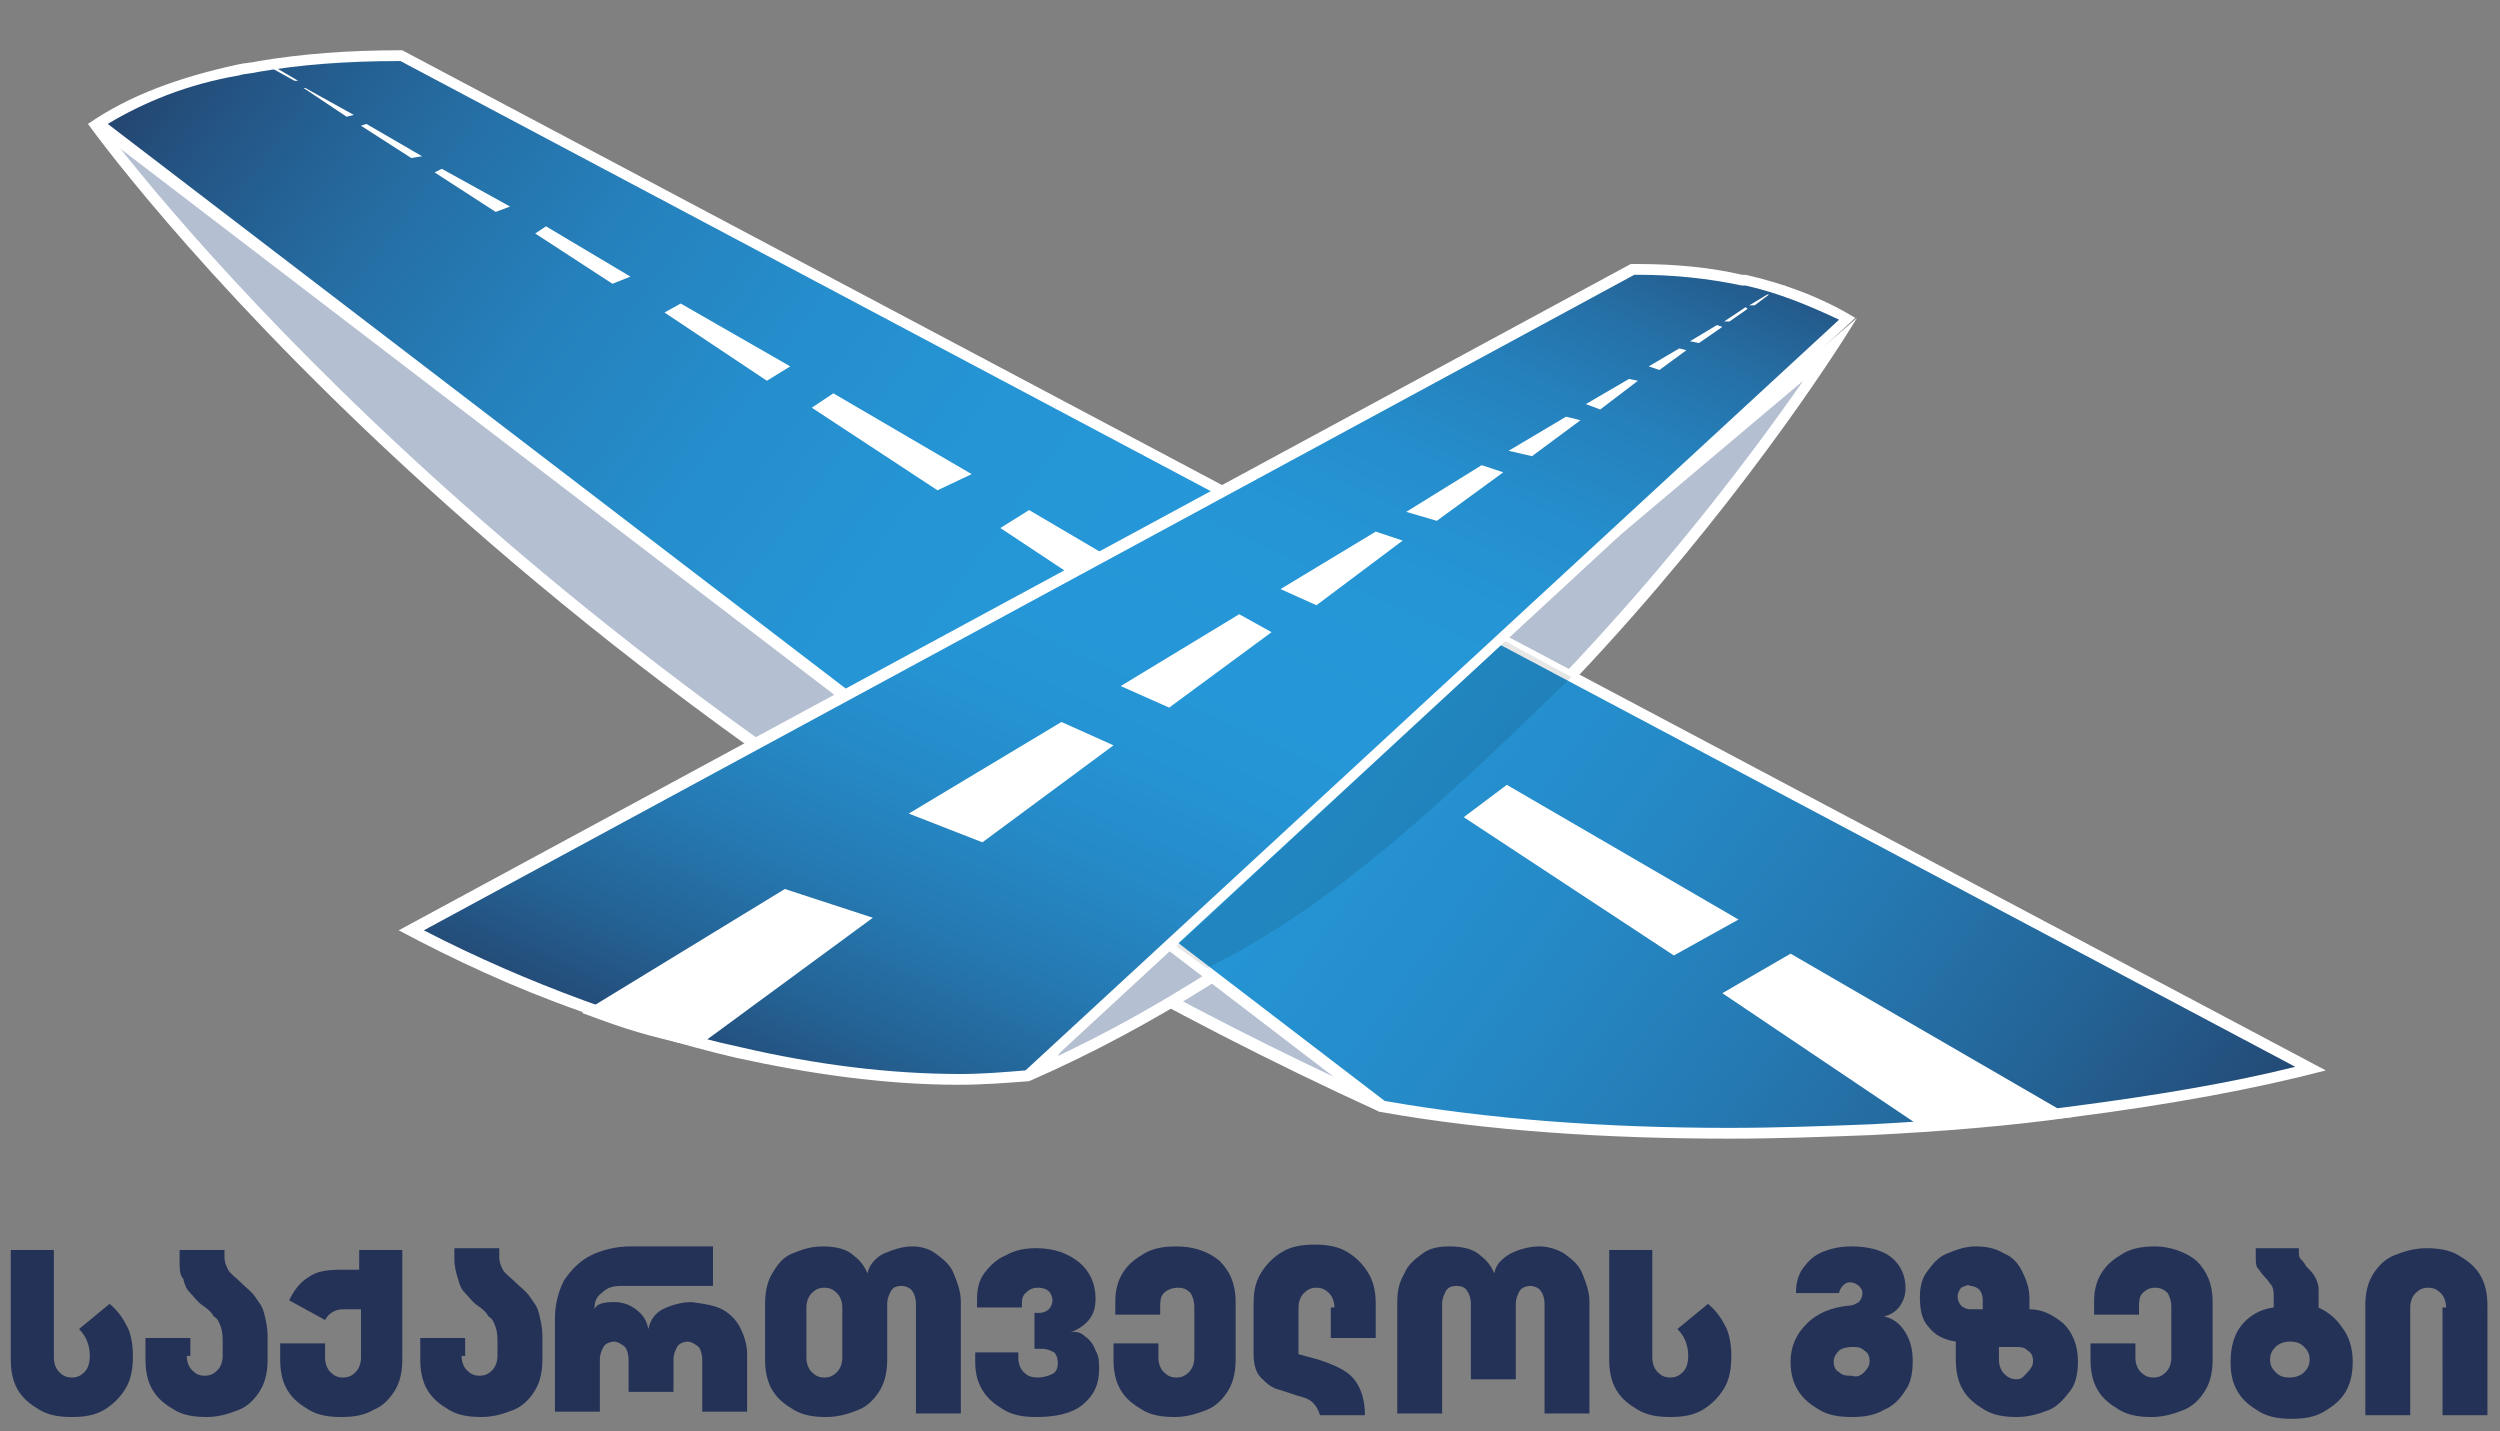 <?xml version="1.0" encoding="UTF-8"?>
<!-- Generator: Adobe Illustrator 27.2.0, SVG Export Plug-In . SVG Version: 6.00 Build 0)  -->
<svg xmlns="http://www.w3.org/2000/svg" xmlns:xlink="http://www.w3.org/1999/xlink" version="1.1" id="Layer_1" x="0px" y="0px" viewBox="0 0 139.2 79.7" style="enable-background:new 0 0 139.2 79.7;" xml:space="preserve">
<rect x="0" y="0" width="139.2" height="79.7" fill="#808080" stroke="none"/>
<style type="text/css">
	.st0{fill:#B4BFD1;}
	.st1{fill:#FFFFFF;}
	.st2{fill:url(#SVGID_1_);}
	.st3{opacity:0.1;}
	.st4{fill:url(#SVGID_00000121259438870831813250000014621840846870700695_);}
	.st5{fill:#243257;}
	.st6{fill:url(#SVGID_00000057844310583329899300000007861457948332539304_);}
	.st7{fill:url(#SVGID_00000086675858839738249810000008234766934500265642_);}
</style>
<g>
	<g>
		<g>
			<path class="st0" d="M76.6,61.5c-44.6-20.4-68-50-71.1-54.3H14L82.7,50L76.6,61.5z"></path>
			<g>
				<path class="st1" d="M13.9,7.5l68.4,42.6l-5.8,10.9C33.7,41.4,10.5,13.2,6.1,7.5H13.9 M14.1,6.9H4.9c0,0,23.3,32.8,71.9,55      l6.3-12L14.1,6.9L14.1,6.9z"></path>
			</g>
		</g>
		<g>
			<path class="st0" d="M62.9,51.3l27-21.7l12-10.3C97.6,26,81.2,49,58.1,59.6L62.9,51.3z"></path>
			<g>
				<path class="st1" d="M100.4,21.2C94.7,29.4,79.6,49,58.9,58.8l4.3-7.3l27-21.7L100.4,21.2 M103.4,17.7L89.8,29.4L62.7,51.1      l-5.4,9.1C85.3,48,103.4,17.7,103.4,17.7L103.4,17.7z"></path>
			</g>
		</g>
		<g>
			<linearGradient id="SVGID_1_" gradientUnits="userSpaceOnUse" x1="121.162" y1="74.001" x2="-8.055" y2="-20.681">
				<stop offset="1.148984e-02" style="stop-color:#244772"></stop>
				<stop offset="8.942253e-02" style="stop-color:#246294"></stop>
				<stop offset="0.175" style="stop-color:#2579B2"></stop>
				<stop offset="0.259" style="stop-color:#258AC7"></stop>
				<stop offset="0.341" style="stop-color:#2594D4"></stop>
				<stop offset="0.418" style="stop-color:#2597D8"></stop>
				<stop offset="0.52" style="stop-color:#2595D5"></stop>
				<stop offset="0.597" style="stop-color:#258DCB"></stop>
				<stop offset="0.666" style="stop-color:#2580BB"></stop>
				<stop offset="0.73" style="stop-color:#256EA4"></stop>
				<stop offset="0.791" style="stop-color:#245787"></stop>
				<stop offset="0.849" style="stop-color:#243B63"></stop>
				<stop offset="0.865" style="stop-color:#243257"></stop>
			</linearGradient>
			<path class="st2" d="M96.3,63.1c-7.1,0-13.6-0.5-19.4-1.5L5.4,6.9c2.1-1.4,4.7-2.4,7.8-3c0.4-0.1,0.8-0.2,1.2-0.2     c2.3-0.4,4.9-0.6,7.8-0.6l0.2,0l106.3,56.4c-3.7,1-8.3,1.8-13.3,2.4c-3.7,0.5-7.5,0.8-11.2,1C101.5,63,98.9,63.1,96.3,63.1z"></path>
			<path class="st1" d="M22.2,3.4l0.1,0l105.5,56c-3.6,0.9-7.8,1.6-12.4,2.2c-3.7,0.5-7.5,0.8-11.2,1c-2.6,0.1-5.3,0.2-7.9,0.2     c-7.1,0-13.5-0.5-19.2-1.5L6,6.9c2-1.2,4.4-2.2,7.3-2.7C13.6,4.1,14,4.1,14.4,4C16.7,3.6,19.3,3.4,22.2,3.4 M22.2,2.8     c-2.8,0-5.4,0.2-7.8,0.6c-0.4,0.1-0.8,0.1-1.2,0.2c-3.2,0.7-6,1.7-8.3,3.3l71.9,55c6.1,1.1,12.9,1.5,19.5,1.5     c2.7,0,5.3-0.1,7.9-0.2c3.9-0.2,7.7-0.5,11.2-1c5.5-0.7,10.3-1.6,14.1-2.6L22.4,2.8C22.3,2.8,22.2,2.8,22.2,2.8L22.2,2.8z"></path>
		</g>
		<g class="st3">
			<path d="M65.5,52.7l1.7,1.2c7-3.4,13.4-9.5,20.3-16.2l-3.7-2L65.5,52.7z"></path>
		</g>
		<g>
			<path class="st1" d="M115.4,62.2c-3.5,0.4-4.6,0.3-8.5,0.5l-11-7.4l3.8-2.2L115.4,62.2z"></path>
			<polygon class="st1" points="83.9,43.7 81.5,45.5 93.2,53.2 96.8,51.2    "></polygon>
			<polygon class="st1" points="46.4,21.9 45.2,22.7 52.2,27.3 54.1,26.4    "></polygon>
			<polygon class="st1" points="57.3,28.4 55.7,29.4 63.4,34.5 65.8,33.4    "></polygon>
			<polygon class="st1" points="37.9,16.9 37,17.4 42.7,21.2 44,20.4    "></polygon>
			<polygon class="st1" points="30.4,12.6 29.8,13 34.1,15.8 35.1,15.4    "></polygon>
			<polygon class="st1" points="24.6,9.4 24.2,9.6 27.6,11.8 28.4,11.5    "></polygon>
			<polygon class="st1" points="20.4,6.9 20.1,7 22.9,8.8 23.5,8.7    "></polygon>
			<polygon class="st1" points="17,4.9 16.9,4.9 19.3,6.5 19.7,6.4    "></polygon>
			<polygon class="st1" points="14.9,3.5 14.6,3.5 16.4,4.5 16.6,4.5    "></polygon>
		</g>
		<g>
			
				<linearGradient id="SVGID_00000162315378448530892780000000798411877582717848_" gradientUnits="userSpaceOnUse" x1="40.01" y1="84.514" x2="88.1" y2="-20.115">
				<stop offset="0.187" style="stop-color:#244772"></stop>
				<stop offset="0.243" style="stop-color:#246294"></stop>
				<stop offset="0.304" style="stop-color:#2579B2"></stop>
				<stop offset="0.365" style="stop-color:#258AC7"></stop>
				<stop offset="0.424" style="stop-color:#2594D4"></stop>
				<stop offset="0.48" style="stop-color:#2597D8"></stop>
				<stop offset="0.556" style="stop-color:#2595D5"></stop>
				<stop offset="0.613" style="stop-color:#258DCB"></stop>
				<stop offset="0.665" style="stop-color:#2580BB"></stop>
				<stop offset="0.713" style="stop-color:#256EA4"></stop>
				<stop offset="0.758" style="stop-color:#245787"></stop>
				<stop offset="0.801" style="stop-color:#243B63"></stop>
				<stop offset="0.813" style="stop-color:#243257"></stop>
			</linearGradient>
			<path style="fill:url(#SVGID_00000162315378448530892780000000798411877582717848_);" d="M53.4,60.1c-3.9,0-8.1-0.5-12.3-1.5     c-2.8-0.6-5.8-1.5-8.7-2.6c-3.2-1.2-6.4-2.6-9.5-4.2L90.8,15l0.4,0c2,0,4,0.2,5.8,0.6c0.1,0,0.1,0,0.2,0c2,0.5,3.9,1.2,5.6,2.2     L57.2,59.9C56,60.1,54.7,60.1,53.4,60.1z"></path>
			<path class="st1" d="M91.2,15.3c2,0,3.9,0.2,5.8,0.6c0,0,0.1,0,0.2,0c1.8,0.4,3.5,1.1,5.2,1.9L57.1,59.6     c-1.2,0.1-2.4,0.2-3.6,0.2c-3.9,0-8-0.5-12.3-1.5c-2.8-0.6-5.7-1.5-8.7-2.6c-3-1.1-6-2.4-8.9-3.9l67.4-36.5     C91,15.3,91.1,15.3,91.2,15.3 M91.2,14.7c-0.1,0-0.3,0-0.4,0L22.2,51.8c3,1.6,6.4,3.2,10.1,4.5c2.8,1,5.7,1.9,8.7,2.6     c4.1,0.9,8.3,1.5,12.4,1.5c1.3,0,2.6-0.1,3.9-0.2l46-42.5c-1.8-1.1-3.9-1.9-6.1-2.4c-0.1,0-0.1,0-0.2,0     C95.3,14.9,93.3,14.7,91.2,14.7L91.2,14.7z"></path>
		</g>
		<g>
			<path class="st1" d="M48.6,51.1l-9.8,7.2c-3-0.7-3.7-0.9-6.4-1.9l11.3-6.9L48.6,51.1z"></path>
			<polygon class="st1" points="62,41.5 59.1,40.2 50.6,45.3 54.7,46.9    "></polygon>
			<polygon class="st1" points="70.8,35.2 69,34.2 62.4,38.2 65.1,39.4    "></polygon>
			<polygon class="st1" points="78.1,30.1 76.6,29.6 71.3,32.8 73.3,33.7    "></polygon>
			<polygon class="st1" points="83.7,26.3 82.5,25.9 78.3,28.5 80,29    "></polygon>
			<polygon class="st1" points="88,23.4 87.2,23.2 84,25.1 85.3,25.4    "></polygon>
			<polygon class="st1" points="91.2,21.2 90.7,21.1 88.3,22.5 89.1,22.8    "></polygon>
			<polygon class="st1" points="93.9,19.5 93.5,19.4 91.8,20.4 92.4,20.6    "></polygon>
			<polygon class="st1" points="95.9,18.2 95.6,18.1 94.1,19 94.6,19.1    "></polygon>
			<polygon class="st1" points="97.3,17.2 97.2,17.1 96,17.9 96.3,17.9    "></polygon>
			<polygon class="st1" points="98.5,16.4 98.4,16.4 97.4,17 97.7,17    "></polygon>
			<polygon class="st1" points="99.4,15.9 99.1,15.9 98.6,16.2 99,16.3    "></polygon>
		</g>
	</g>
	<g>
		<path class="st5" d="M6.1,72.6c0.5,0.4,0.8,0.9,1,1.3s0.3,1,0.3,1.6c0,0.7-0.1,1.3-0.4,1.8c-0.3,0.5-0.7,0.9-1.2,1.2    s-1.1,0.4-1.8,0.4c-0.7,0-1.3-0.1-1.8-0.4s-0.9-0.6-1.2-1.1c-0.3-0.5-0.4-1.1-0.4-1.7v-6.1H3v6c0,0.3,0.1,0.6,0.3,0.8    c0.2,0.2,0.4,0.3,0.7,0.3c0.3,0,0.5-0.1,0.7-0.3c0.2-0.2,0.3-0.5,0.3-0.9c0-0.6-0.2-1.1-0.6-1.5L6.1,72.6z"></path>
		<path class="st5" d="M10.4,75.5c0,0.3,0.1,0.6,0.3,0.8c0.2,0.2,0.4,0.3,0.7,0.3c0.3,0,0.5-0.1,0.7-0.3c0.2-0.2,0.3-0.5,0.3-0.8    v-0.7c0-0.3,0-0.6-0.1-0.9s-0.2-0.5-0.4-0.6c-0.1-0.2-0.3-0.4-0.6-0.6c-0.3-0.2-0.5-0.5-0.7-0.7c-0.2-0.2-0.3-0.4-0.4-0.8    C10,71,10,70.6,10,70.2v-0.6h2.5V70c0,0.3,0.1,0.5,0.2,0.7s0.4,0.4,0.7,0.7c0.3,0.3,0.6,0.5,0.8,0.8s0.4,0.5,0.5,0.9    c0.1,0.4,0.2,0.8,0.2,1.3v1.3c0,0.6-0.1,1.2-0.4,1.7c-0.3,0.5-0.7,0.9-1.2,1.1s-1.1,0.4-1.8,0.4s-1.3-0.1-1.8-0.4    s-0.9-0.6-1.2-1.1c-0.3-0.5-0.4-1.1-0.4-1.7v-1.2h2.5V75.5z"></path>
		<path class="st5" d="M22.4,69.6v6.1c0,0.6-0.1,1.2-0.4,1.7c-0.3,0.5-0.7,0.9-1.2,1.1c-0.5,0.3-1.1,0.4-1.8,0.4    c-0.7,0-1.3-0.1-1.8-0.4s-0.9-0.6-1.2-1.1c-0.3-0.5-0.4-1.1-0.4-1.7v-0.9h2.5v0.8c0,0.3,0.1,0.6,0.3,0.8c0.2,0.2,0.4,0.3,0.7,0.3    s0.5-0.1,0.7-0.3c0.2-0.2,0.3-0.5,0.3-0.8v-2.7h-1c-0.4,0-0.8,0.2-1,0.6l-2-1.1c0.3-0.6,0.6-1,1.1-1.3c0.4-0.3,1-0.4,1.7-0.4H20    v-1.1H22.4z"></path>
		<path class="st5" d="M25.7,75.5c0,0.3,0.1,0.6,0.3,0.8c0.2,0.2,0.4,0.3,0.7,0.3c0.3,0,0.5-0.1,0.7-0.3c0.2-0.2,0.3-0.5,0.3-0.8    v-0.7c0-0.3,0-0.6-0.1-0.9s-0.2-0.5-0.4-0.6c-0.1-0.2-0.3-0.4-0.6-0.6c-0.3-0.2-0.5-0.5-0.7-0.7c-0.2-0.2-0.3-0.4-0.4-0.8    c-0.1-0.3-0.2-0.7-0.2-1.1v-0.6h2.5V70c0,0.3,0.1,0.5,0.2,0.7s0.4,0.4,0.7,0.7c0.3,0.3,0.6,0.5,0.8,0.8s0.4,0.5,0.5,0.9    c0.1,0.4,0.2,0.8,0.2,1.3v1.3c0,0.6-0.1,1.2-0.4,1.7c-0.3,0.5-0.7,0.9-1.2,1.1s-1.1,0.4-1.8,0.4s-1.3-0.1-1.8-0.4    s-0.9-0.6-1.2-1.1c-0.3-0.5-0.4-1.1-0.4-1.7v-1.2h2.5V75.5z"></path>
		<path class="st5" d="M40.2,72.9c0.4,0.2,0.8,0.6,1,1s0.4,0.9,0.4,1.5v3.2h-2.5v-2.9c0-0.3-0.1-0.6-0.2-0.7s-0.4-0.3-0.6-0.3    s-0.5,0.1-0.6,0.3s-0.2,0.4-0.2,0.7v1.8H35v-1.8c0-0.3-0.1-0.6-0.2-0.7s-0.4-0.3-0.6-0.3s-0.5,0.1-0.6,0.3s-0.2,0.4-0.2,0.7v2.9    h-2.5v-5.2c0-0.8,0.2-1.5,0.5-2.1c0.4-0.6,0.9-1.1,1.5-1.4s1.4-0.5,2.2-0.5h4.6v2.2h-5.1c-0.5,0-0.8,0.1-1.1,0.4    c-0.3,0.2-0.4,0.5-0.4,0.9c0.1-0.3,0.5-0.4,1.1-0.4c0.4,0,0.8,0.1,1.2,0.4c0.4,0.3,0.6,0.6,0.7,1.1c0.1-0.5,0.4-0.9,0.8-1.1    s1-0.4,1.6-0.4C39.3,72.6,39.8,72.7,40.2,72.9z"></path>
		<path class="st5" d="M52.1,69.8c0.4,0.3,0.8,0.6,1,1.1s0.4,1,0.4,1.6v6.2H51v-6.1c0-0.3-0.1-0.6-0.2-0.7c-0.1-0.2-0.4-0.3-0.6-0.3    c-0.3,0-0.5,0.1-0.6,0.3c-0.1,0.2-0.2,0.4-0.2,0.7v3.1c0,0.6-0.1,1.2-0.4,1.7c-0.3,0.5-0.7,0.9-1.2,1.1s-1.1,0.4-1.8,0.4    c-0.7,0-1.3-0.1-1.8-0.4s-0.9-0.6-1.2-1.1c-0.3-0.5-0.4-1.1-0.4-1.7v-3.1c0-0.6,0.1-1.2,0.4-1.7c0.3-0.5,0.6-0.9,1.1-1.1    s1-0.4,1.7-0.4c0.6,0,1.2,0.1,1.6,0.4s0.7,0.6,0.9,1.1c0.1-0.5,0.5-0.9,0.9-1.1c0.5-0.2,1-0.4,1.6-0.4    C51.2,69.4,51.7,69.5,52.1,69.8z M46.9,72.8c0-0.3-0.1-0.6-0.3-0.8c-0.2-0.2-0.4-0.3-0.7-0.3c-0.3,0-0.5,0.1-0.7,0.3    c-0.2,0.2-0.3,0.5-0.3,0.8v2.8c0,0.3,0.1,0.6,0.3,0.8c0.2,0.2,0.4,0.3,0.7,0.3c0.3,0,0.5-0.1,0.7-0.3c0.2-0.2,0.3-0.5,0.3-0.8    V72.8z"></path>
		<path class="st5" d="M60.4,74.4c0.3,0.2,0.5,0.5,0.6,0.8c0.2,0.3,0.2,0.7,0.2,1c0,0.9-0.3,1.5-0.9,2c-0.6,0.5-1.5,0.7-2.6,0.7    c-0.7,0-1.3-0.1-1.8-0.4s-0.9-0.6-1.2-1.1c-0.3-0.5-0.4-1-0.4-1.6v-0.5h2.4v0.3c0,0.3,0.1,0.6,0.3,0.8s0.4,0.3,0.8,0.3    c0.3,0,0.6-0.1,0.8-0.2s0.3-0.3,0.3-0.6c0-0.3-0.1-0.5-0.2-0.6c-0.2-0.1-0.4-0.2-0.7-0.2h-0.4v-2h0.3c0.2,0,0.4-0.1,0.5-0.2    c0.1-0.1,0.2-0.3,0.2-0.5c0-0.2-0.1-0.4-0.2-0.5c-0.1-0.1-0.3-0.2-0.6-0.2c-0.3,0-0.5,0.1-0.7,0.3c-0.2,0.2-0.2,0.4-0.2,0.7v0.1    h-2.5v-0.4c0-0.6,0.1-1.1,0.4-1.5c0.3-0.4,0.7-0.8,1.2-1c0.5-0.3,1.1-0.4,1.7-0.4c1,0,1.8,0.3,2.4,0.8c0.6,0.5,0.9,1.2,0.9,2    c0,0.5-0.1,0.8-0.3,1.1c-0.2,0.3-0.6,0.6-1.1,0.8C59.9,74.1,60.2,74.2,60.4,74.4z"></path>
		<path class="st5" d="M67.9,70.2c0.6,0.6,0.9,1.3,0.9,2.3v3.2c0,0.6-0.1,1.2-0.4,1.7c-0.3,0.5-0.7,0.9-1.2,1.1s-1.1,0.4-1.8,0.4    s-1.3-0.1-1.8-0.4c-0.5-0.3-0.9-0.6-1.2-1.1c-0.3-0.5-0.4-1.1-0.4-1.7v-0.9h2.5v0.8c0,0.3,0.1,0.6,0.3,0.8    c0.2,0.2,0.4,0.3,0.7,0.3s0.5-0.1,0.7-0.3c0.2-0.2,0.3-0.5,0.3-0.8v-2.8c0-0.4-0.1-0.6-0.2-0.8c-0.2-0.2-0.4-0.3-0.7-0.3    S65,71.8,64.8,72c-0.2,0.2-0.2,0.5-0.2,0.8v0.4h-2.5v-0.7c0-0.6,0.1-1.1,0.4-1.6s0.7-0.8,1.2-1.1c0.5-0.3,1.1-0.4,1.8-0.4    C66.5,69.4,67.3,69.7,67.9,70.2z"></path>
		<path class="st5" d="M74.3,72.8c0-0.3-0.1-0.6-0.3-0.8c-0.2-0.2-0.4-0.3-0.7-0.3s-0.5,0.1-0.7,0.3c-0.2,0.2-0.3,0.5-0.3,0.8v2.6    l1.1,0.3c0.9,0.3,1.6,0.6,2,1.1c0.4,0.5,0.6,1.2,0.6,2h-2.5c-0.1-0.3-0.2-0.5-0.4-0.7s-0.5-0.3-0.9-0.4l-0.9-0.3    c-0.5-0.1-0.8-0.4-1.1-0.7c-0.3-0.3-0.4-0.8-0.4-1.3v-2.8c0-0.7,0.1-1.2,0.4-1.7s0.7-0.9,1.2-1.2c0.5-0.3,1.1-0.4,1.8-0.4    s1.3,0.1,1.8,0.4c0.5,0.3,0.9,0.7,1.2,1.2s0.4,1.1,0.4,1.7v1.9h-2.5V72.8z"></path>
		<path class="st5" d="M87.1,69.8c0.4,0.3,0.8,0.6,1,1.1c0.2,0.5,0.4,1,0.4,1.6v6.2H86v-6.1c0-0.3-0.1-0.6-0.2-0.7    c-0.1-0.2-0.4-0.3-0.6-0.3s-0.5,0.1-0.6,0.3c-0.1,0.2-0.2,0.4-0.2,0.7v4.2h-2.5v-4.2c0-0.3-0.1-0.6-0.2-0.7    c-0.1-0.2-0.3-0.3-0.6-0.3s-0.5,0.1-0.6,0.3c-0.1,0.2-0.2,0.4-0.2,0.7v6.1h-2.5v-6.2c0-0.6,0.1-1.1,0.4-1.6c0.2-0.5,0.6-0.8,1-1.1    s0.9-0.4,1.5-0.4c0.6,0,1.2,0.1,1.6,0.4s0.7,0.6,0.9,1.1c0.1-0.5,0.4-0.8,0.9-1.1c0.4-0.2,1-0.4,1.6-0.4    C86.1,69.4,86.6,69.5,87.1,69.8z"></path>
		<path class="st5" d="M95.1,72.6c0.5,0.4,0.8,0.9,1,1.3c0.2,0.4,0.3,1,0.3,1.6c0,0.7-0.1,1.3-0.4,1.8s-0.7,0.9-1.2,1.2    c-0.5,0.3-1.1,0.4-1.8,0.4c-0.7,0-1.3-0.1-1.8-0.4s-0.9-0.6-1.2-1.1c-0.3-0.5-0.4-1.1-0.4-1.7v-6.1H92v6c0,0.3,0.1,0.6,0.3,0.8    c0.2,0.2,0.4,0.3,0.7,0.3c0.3,0,0.5-0.1,0.7-0.3c0.2-0.2,0.3-0.5,0.3-0.9c0-0.6-0.2-1.1-0.6-1.5L95.1,72.6z"></path>
		<path class="st5" d="M106.1,74.2c0.3,0.5,0.4,1,0.4,1.6c0,0.6-0.1,1.2-0.4,1.6c-0.3,0.5-0.7,0.9-1.2,1.1c-0.5,0.3-1.1,0.4-1.8,0.4    c-0.7,0-1.3-0.1-1.8-0.4c-0.5-0.3-0.9-0.6-1.2-1.1c-0.3-0.5-0.4-1-0.4-1.6c0-0.8,0.3-1.5,0.9-2.1c0.6-0.6,1.4-0.9,2.3-1    c0.3,0,0.4-0.1,0.6-0.2c0.1-0.1,0.2-0.3,0.2-0.5c0-0.2-0.1-0.3-0.2-0.4c-0.1-0.1-0.3-0.2-0.5-0.2c-0.2,0-0.3,0.1-0.4,0.2    c-0.1,0.1-0.2,0.3-0.2,0.4v0h-2.4V72c0-0.5,0.1-1,0.4-1.4c0.3-0.4,0.6-0.7,1.1-0.9c0.5-0.2,1-0.3,1.6-0.3c0.9,0,1.7,0.2,2.2,0.6    c0.5,0.4,0.8,1,0.8,1.7c0,0.4-0.1,0.7-0.3,1s-0.5,0.5-0.9,0.6C105.4,73.4,105.8,73.7,106.1,74.2z M103.8,76.4    c0.2-0.2,0.3-0.4,0.3-0.6c0-0.3-0.1-0.5-0.3-0.6c-0.2-0.2-0.4-0.2-0.7-0.2c-0.3,0-0.6,0.1-0.7,0.2c-0.2,0.2-0.3,0.4-0.3,0.6    c0,0.3,0.1,0.5,0.3,0.6c0.2,0.2,0.4,0.2,0.7,0.2C103.4,76.7,103.6,76.6,103.8,76.4z"></path>
		<path class="st5" d="M114.9,73.7c0.5,0.5,0.8,1.2,0.8,2.1c0,0.6-0.1,1.2-0.4,1.6s-0.7,0.9-1.2,1.1s-1.1,0.4-1.8,0.4    c-0.7,0-1.3-0.1-1.8-0.4c-0.5-0.3-0.9-0.6-1.2-1.1s-0.4-1.1-0.4-1.7v-1c-0.7-0.1-1.2-0.4-1.5-0.8c-0.4-0.4-0.5-1-0.5-1.7    c0-0.5,0.1-1,0.4-1.4c0.3-0.4,0.6-0.8,1.1-1s1-0.4,1.6-0.4c0.6,0,1.1,0.1,1.6,0.4c0.5,0.2,0.8,0.6,1,1c0.2,0.4,0.4,0.9,0.4,1.5    v0.6C113.7,72.9,114.3,73.2,114.9,73.7z M109.2,71.7c-0.1,0.1-0.2,0.3-0.2,0.5s0.1,0.4,0.2,0.5c0.1,0.1,0.3,0.2,0.5,0.2h0.7v-0.5    c0-0.3-0.1-0.5-0.2-0.6s-0.3-0.2-0.5-0.2C109.6,71.5,109.4,71.6,109.2,71.7z M112.9,76.4c0.2-0.2,0.3-0.4,0.3-0.6    c0-0.3-0.1-0.5-0.3-0.6c-0.2-0.2-0.4-0.2-0.7-0.2h-0.9v0.7c0,0.3,0.1,0.6,0.3,0.8c0.2,0.2,0.4,0.3,0.7,0.3S112.7,76.6,112.9,76.4z    "></path>
		<path class="st5" d="M122.3,70.2c0.6,0.6,0.9,1.3,0.9,2.3v3.2c0,0.6-0.1,1.2-0.4,1.7c-0.3,0.5-0.7,0.9-1.2,1.1s-1.1,0.4-1.8,0.4    s-1.3-0.1-1.8-0.4c-0.5-0.3-0.9-0.6-1.2-1.1c-0.3-0.5-0.4-1.1-0.4-1.7v-0.9h2.5v0.8c0,0.3,0.1,0.6,0.3,0.8    c0.2,0.2,0.4,0.3,0.7,0.3s0.5-0.1,0.7-0.3c0.2-0.2,0.3-0.5,0.3-0.8v-2.8c0-0.4-0.1-0.6-0.2-0.8c-0.2-0.2-0.4-0.3-0.7-0.3    s-0.5,0.1-0.7,0.3c-0.2,0.2-0.2,0.5-0.2,0.8v0.4h-2.5v-0.7c0-0.6,0.1-1.1,0.4-1.6s0.7-0.8,1.2-1.1c0.5-0.3,1.1-0.4,1.8-0.4    C120.8,69.4,121.7,69.7,122.3,70.2z"></path>
		<path class="st5" d="M130.4,73.9c0.4,0.5,0.6,1.2,0.6,1.9c0,0.6-0.1,1.2-0.4,1.7c-0.3,0.5-0.7,0.8-1.2,1.1    c-0.5,0.3-1.1,0.4-1.8,0.4c-0.7,0-1.3-0.1-1.8-0.4s-0.9-0.6-1.2-1.1c-0.3-0.5-0.4-1-0.4-1.7c0-0.8,0.2-1.5,0.6-2    c0.4-0.5,1-0.9,1.8-1v-0.6c0-0.2,0-0.4-0.1-0.6c-0.1-0.1-0.2-0.3-0.4-0.5c-0.2-0.2-0.3-0.4-0.4-0.5s-0.1-0.4-0.1-0.7v-0.4h2.4v0.2    c0,0.1,0,0.3,0.1,0.4c0.1,0.1,0.2,0.2,0.3,0.4c0.2,0.2,0.4,0.4,0.5,0.6c0.1,0.2,0.2,0.4,0.2,0.7v1C129.5,73,130,73.3,130.4,73.9z     M128.3,76.4c0.2-0.2,0.3-0.4,0.3-0.7s-0.1-0.5-0.3-0.7s-0.4-0.3-0.8-0.3c-0.3,0-0.6,0.1-0.8,0.3s-0.3,0.4-0.3,0.7    s0.1,0.5,0.3,0.7c0.2,0.2,0.4,0.3,0.8,0.3C127.8,76.7,128.1,76.6,128.3,76.4z"></path>
		<path class="st5" d="M136.2,72.8c0-0.3-0.1-0.6-0.3-0.8c-0.2-0.2-0.4-0.3-0.7-0.3s-0.5,0.1-0.7,0.3c-0.2,0.2-0.3,0.5-0.3,0.8v6    h-2.5v-6.1c0-0.6,0.1-1.2,0.4-1.7c0.3-0.5,0.7-0.9,1.2-1.1s1.1-0.4,1.8-0.4s1.3,0.1,1.8,0.4s0.9,0.6,1.2,1.1    c0.3,0.5,0.4,1.1,0.4,1.7v6.1h-2.5V72.8z"></path>
	</g>
</g>
</svg>
